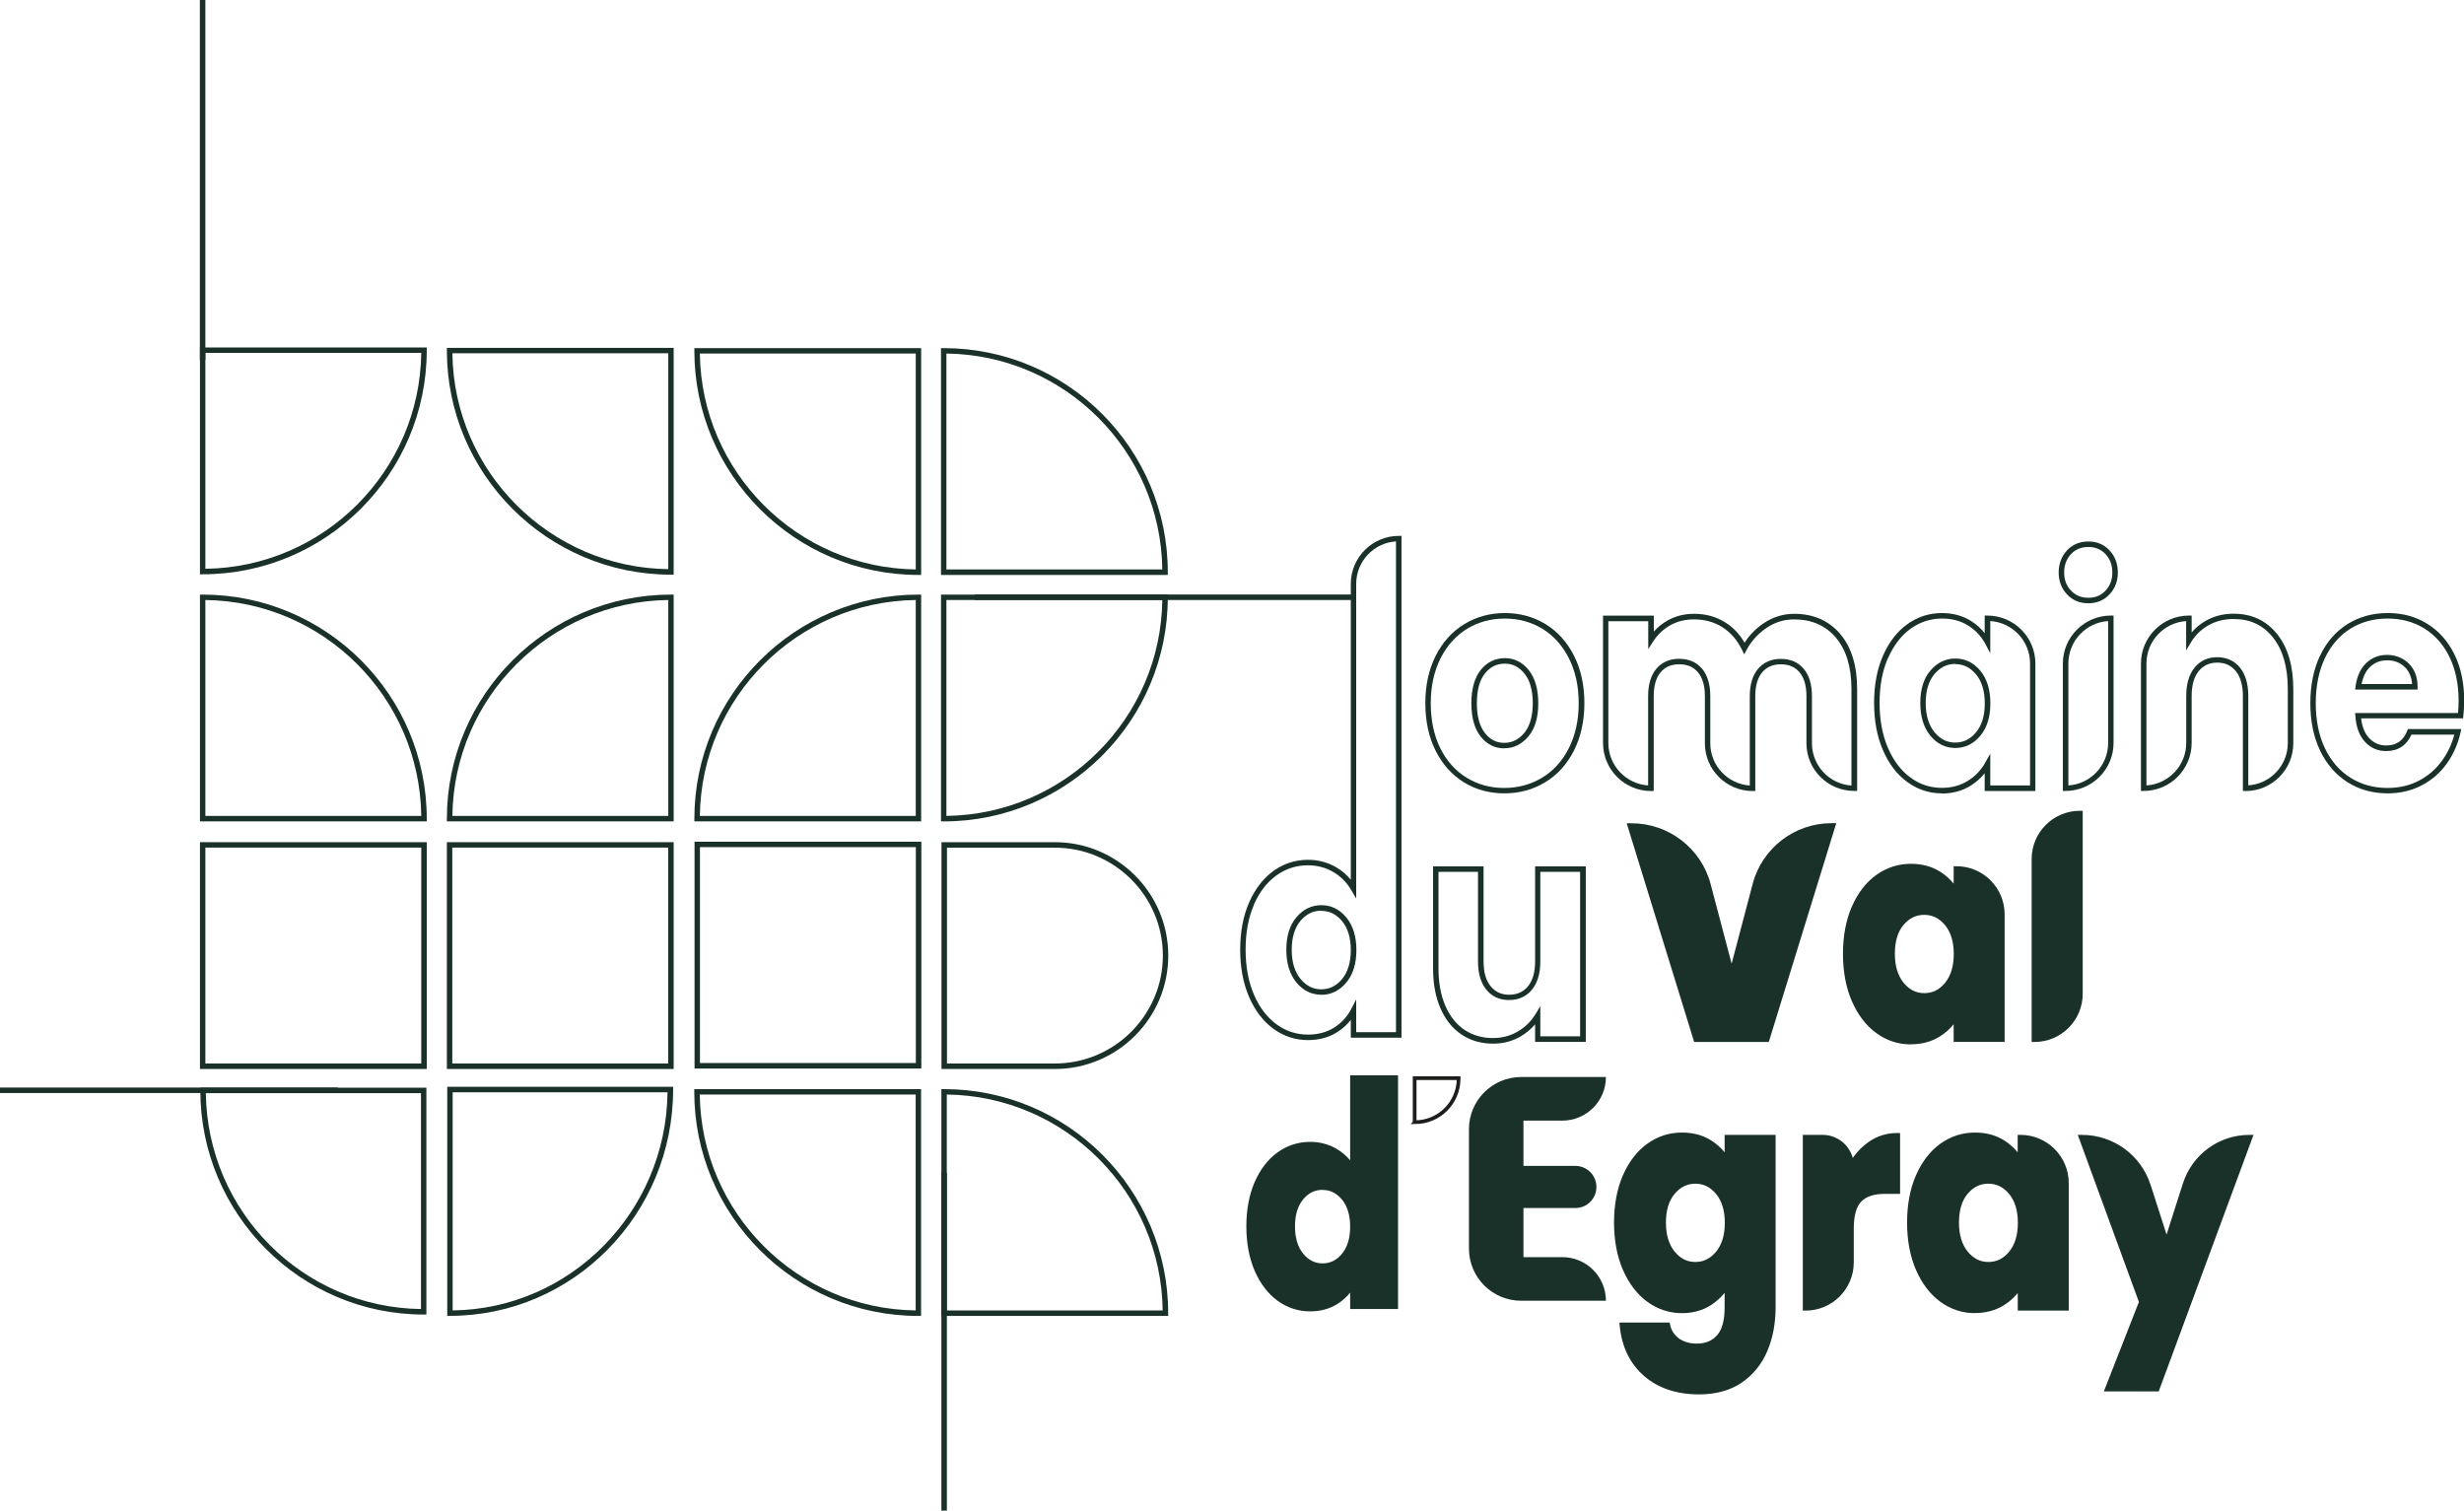 <svg xmlns="http://www.w3.org/2000/svg" id="Calque_2" data-name="Calque 2" viewBox="0 0 264.44 162.11"><defs><style>      .cls-1 {        fill: #1a3129;      }      .cls-2 {        fill: none;        stroke: #1d1d1b;        stroke-miterlimit: 10;        stroke-width: .4px;      }    </style></defs><g id="Calque_1-2" data-name="Calque 1"><g><g><path class="cls-1" d="m98.86,61.7h-.29c-13.26,0-24.05-10.79-24.05-24.05v-.29h24.34v24.34Zm-23.75-23.76c.16,12.71,10.46,23.01,23.17,23.17v-23.17h-23.17Z"></path><path class="cls-1" d="m101.28,61.7h-.29v-24.34h.29c13.26,0,24.05,10.79,24.05,24.05v.29h-24.05Zm.29-.59h23.17c-.16-12.71-10.46-23.01-23.17-23.17v23.17Z"></path><path class="cls-1" d="m72.3,61.67h-.29c-13.26,0-24.05-10.79-24.05-24.05v-.29h24.34v24.34Zm-23.75-23.76c.16,12.7,10.46,23.01,23.17,23.17v-23.17h-23.17Z"></path><path class="cls-1" d="m21.75,61.63h-.29v-24.34h24.34v.29c0,13.26-10.79,24.05-24.05,24.05Zm.29-23.76v23.17c12.7-.16,23.01-10.46,23.17-23.17h-23.17Z"></path><path class="cls-1" d="m98.86,88.15h-24.34v-.29c0-13.26,10.79-24.05,24.05-24.05h.29v24.34Zm-23.75-.59h23.17v-23.17c-12.71.16-23.01,10.46-23.17,23.17Z"></path><path class="cls-1" d="m101.28,88.15h-.29v-24.34h24.34v.29c0,13.26-10.79,24.05-24.05,24.05Zm.29-23.76v23.17c12.7-.16,23.01-10.46,23.17-23.17h-23.17Z"></path><path class="cls-1" d="m113.21,114.72h-12.17v-24.34h12.17c6.71,0,12.17,5.46,12.17,12.17s-5.46,12.17-12.17,12.17Zm-11.58-.59h11.58c6.39,0,11.59-5.2,11.59-11.58s-5.2-11.58-11.59-11.58h-11.58v23.17Z"></path><path class="cls-1" d="m98.88,114.67h-24.34v-24.34h24.34v24.34Zm-23.76-.59h23.17v-23.17h-23.17v23.17Z"></path><path class="cls-1" d="m72.3,114.72h-24.34v-24.34h24.34v24.34Zm-23.76-.59h23.17v-23.17h-23.17v23.17Z"></path><path class="cls-1" d="m72.3,88.15h-24.34v-.29c0-13.26,10.79-24.05,24.05-24.05h.29v24.34Zm-23.75-.59h23.17v-23.17c-12.7.16-23.01,10.46-23.17,23.17Z"></path><path class="cls-1" d="m45.8,114.72h-24.34v-24.34h24.34v24.34Zm-23.76-.59h23.17v-23.17h-23.17v23.17Z"></path><path class="cls-1" d="m45.8,88.15h-24.34v-24.34h.29c13.26,0,24.05,10.79,24.05,24.05v.29Zm-23.76-.59h23.17c-.16-12.71-10.46-23.01-23.17-23.17v23.17Z"></path><path class="cls-1" d="m45.76,141.07h-.29c-13.22,0-23.97-10.79-23.97-24.05v-.29h24.26v24.34Zm-23.67-23.76c.16,12.71,10.42,23.01,23.09,23.17v-23.17h-23.09Z"></path><path class="cls-1" d="m98.85,141.22h-.29c-13.26,0-24.05-10.79-24.05-24.05v-.29h24.34v24.34Zm-23.75-23.76c.16,12.7,10.46,23.01,23.17,23.17v-23.17h-23.17Z"></path><path class="cls-1" d="m125.37,141.22h-24.34v-24.34h.29c13.26,0,24.05,10.79,24.05,24.05v.29Zm-23.76-.59h23.17c-.16-12.7-10.46-23.01-23.17-23.17v23.17Z"></path><path class="cls-1" d="m48.29,141.22h-.29v-24.59h24.24v.29c0,13.4-10.74,24.29-23.94,24.29Zm.29-24v23.41c12.65-.16,22.91-10.57,23.06-23.41h-23.06Z"></path><rect class="cls-1" x="21.45" width=".59" height="38.62"></rect><rect class="cls-1" x="101.03" y="125.86" width=".59" height="36.25"></rect><g><g><g><path class="cls-1" d="m161.44,85.14c-1.6,0-3.06-.4-4.34-1.19-1.28-.79-2.3-1.93-3.03-3.39-.73-1.45-1.1-3.17-1.1-5.1s.37-3.62,1.11-5.08c.74-1.47,1.78-2.62,3.07-3.4,1.29-.79,2.76-1.19,4.36-1.19s3.07.4,4.36,1.19c1.29.79,2.32,1.93,3.06,3.4.74,1.46,1.11,3.17,1.11,5.08s-.38,3.62-1.12,5.09c-.75,1.47-1.79,2.62-3.09,3.4-1.3.79-2.77,1.19-4.37,1.19Zm.06-18.76c-1.49,0-2.85.37-4.05,1.1-1.19.73-2.15,1.79-2.85,3.17-.69,1.38-1.05,3-1.05,4.82s.35,3.47,1.03,4.84c.68,1.36,1.63,2.42,2.82,3.15h0c1.19.73,2.54,1.1,4.03,1.1s2.86-.37,4.07-1.1c1.21-.73,2.17-1.79,2.87-3.17.7-1.38,1.06-3,1.06-4.82s-.35-3.44-1.05-4.82c-.69-1.37-1.65-2.44-2.84-3.17-1.2-.73-2.56-1.1-4.05-1.1Zm-.06,13.93c-1.02,0-1.87-.43-2.55-1.29-.65-.83-.98-2.03-.98-3.55s.34-2.74,1-3.57c.68-.84,1.55-1.27,2.59-1.27s1.88.43,2.57,1.29c.67.83,1.02,2.03,1.02,3.55s-.35,2.72-1.05,3.55h0c-.71.85-1.58,1.28-2.6,1.28Zm.06-9.09c-.86,0-1.56.34-2.13,1.05-.58.72-.87,1.79-.87,3.2s.29,2.46.86,3.19c.56.72,1.25,1.06,2.08,1.06s1.55-.35,2.15-1.07h0c.6-.73.91-1.8.91-3.18s-.3-2.46-.89-3.18c-.58-.72-1.27-1.07-2.11-1.07Z"></path><path class="cls-1" d="m199.28,84.88h-.29c-2.83,0-5.12-2.3-5.12-5.12v-5.07c0-1.1-.25-1.96-.74-2.54-.49-.58-1.14-.86-2-.86s-1.52.28-2.01.86c-.49.59-.74,1.44-.74,2.54v10.2h-.29c-2.82,0-5.12-2.3-5.12-5.12v-5.08c0-1.1-.25-1.95-.74-2.54-.49-.58-1.14-.86-2.01-.86s-1.52.28-2,.86c-.49.58-.74,1.44-.74,2.54v10.2h-.29c-2.84,0-5.15-2.31-5.15-5.15v-13.67h5.45v1.71c.42-.48.92-.88,1.49-1.2.84-.47,1.79-.71,2.84-.71,1.25,0,2.37.31,3.35.93.84.53,1.53,1.26,2.06,2.17.54-.84,1.23-1.54,2.07-2.1.99-.66,2.09-1,3.26-1,2.05,0,3.71.73,4.93,2.16h0c1.21,1.42,1.82,3.41,1.82,5.91v10.95Zm-26.67-18.24v13.09c0,2.42,1.89,4.4,4.27,4.56v-9.6c0-1.24.3-2.23.88-2.92.6-.71,1.42-1.07,2.45-1.07s1.86.36,2.46,1.07c.58.7.88,1.68.88,2.92v5.08c0,2.4,1.88,4.37,4.24,4.53v-9.6c0-1.24.3-2.22.88-2.92.6-.71,1.42-1.07,2.46-1.07s1.86.36,2.45,1.07c.58.69.88,1.67.88,2.92v5.07c0,2.4,1.88,4.38,4.24,4.53v-10.35c0-2.36-.56-4.22-1.68-5.53-1.1-1.3-2.61-1.95-4.48-1.95-1.05,0-2.04.3-2.93.9-.9.6-1.63,1.39-2.15,2.35l-.27.5-.25-.51c-.5-1.03-1.21-1.84-2.09-2.4-.88-.56-1.91-.84-3.04-.84-.95,0-1.81.21-2.55.63-.75.42-1.36,1-1.83,1.72l-.54.84v-2.99h-4.27Z"></path><path class="cls-1" d="m208.39,85.14c-1.34,0-2.59-.41-3.7-1.22-1.1-.8-1.98-1.95-2.61-3.42-.63-1.45-.95-3.16-.95-5.07s.32-3.61.95-5.05h0c.64-1.46,1.51-2.6,2.61-3.39,1.11-.8,2.36-1.2,3.72-1.2,1.17,0,2.21.28,3.09.83.59.36,1.09.81,1.5,1.33v-1.89h.29c2.84,0,5.15,2.31,5.15,5.15v13.68h-5.44v-1.91c-.42.53-.93.98-1.53,1.35-.89.55-1.93.83-3.09.83Zm-5.77-14.53c-.6,1.37-.9,2.99-.9,4.82s.3,3.45.9,4.84c.59,1.37,1.41,2.44,2.42,3.18,1,.73,2.13,1.1,3.35,1.1,1.05,0,1.99-.25,2.78-.74.8-.49,1.43-1.15,1.88-1.95l.55-.98v3.41h4.27v-13.09c0-2.42-1.89-4.4-4.27-4.55v3.45l-.55-1.03c-.43-.8-1.05-1.46-1.84-1.95-.79-.49-1.73-.74-2.78-.74-1.24,0-2.37.37-3.38,1.09-1.01.73-1.82,1.79-2.42,3.15h0Zm7.22,9.66c-1.06,0-1.96-.45-2.68-1.33-.71-.87-1.07-2.04-1.07-3.5s.36-2.63,1.08-3.47c.73-.86,1.63-1.3,2.68-1.3s1.96.44,2.68,1.31c.71.86,1.08,2.03,1.08,3.49s-.36,2.63-1.08,3.49c-.73.87-1.63,1.31-2.68,1.31Zm0-9.02c-.88,0-1.61.36-2.23,1.09-.62.74-.94,1.78-.94,3.1s.32,2.37.94,3.13c.62.75,1.35,1.12,2.23,1.12s1.61-.36,2.23-1.1c.63-.75.94-1.8.94-3.11s-.32-2.36-.94-3.11c-.62-.74-1.35-1.1-2.23-1.1Z"></path><path class="cls-1" d="m221.68,84.88h-.29v-13.67c0-2.84,2.31-5.15,5.15-5.15h.29v13.67c0,2.84-2.31,5.15-5.15,5.15Zm4.57-18.23c-2.38.15-4.27,2.14-4.27,4.56v13.08c2.38-.15,4.27-2.14,4.27-4.56v-13.08Zm-2.12-1.91c-.93,0-1.71-.32-2.3-.96h0c-.59-.63-.89-1.42-.89-2.34s.3-1.74.89-2.37c.59-.64,1.37-.96,2.3-.96s1.68.32,2.27.96c.59.63.89,1.43.89,2.37s-.3,1.71-.89,2.34c-.59.64-1.36.96-2.27.96Zm-1.87-1.36c.49.52,1.1.77,1.87.77s1.36-.25,1.84-.77c.49-.53.73-1.16.73-1.94s-.24-1.45-.73-1.97c-.49-.52-1.09-.77-1.84-.77s-1.39.25-1.87.77c-.49.53-.73,1.17-.73,1.97s.24,1.41.73,1.94h0Z"></path><path class="cls-1" d="m241,84.88h-.29v-10.2c0-1.14-.26-2.04-.76-2.66-.5-.61-1.15-.91-1.99-.91s-1.49.3-1.99.91c-.5.62-.76,1.51-.76,2.66v5.05c0,2.84-2.31,5.15-5.15,5.15h-.29v-13.67c0-2.84,2.31-5.15,5.15-5.15h.29v1.81c.43-.51.95-.93,1.55-1.27.87-.49,1.87-.74,2.96-.74,1.94,0,3.51.74,4.67,2.19,1.14,1.43,1.73,3.41,1.73,5.89v5.83c0,2.82-2.3,5.12-5.12,5.12Zm-6.37-18.23c-2.38.15-4.27,2.14-4.27,4.56v13.08c2.38-.15,4.27-2.14,4.27-4.56v-5.05c0-1.28.3-2.3.89-3.03.61-.75,1.43-1.12,2.44-1.12s1.84.38,2.44,1.12c.59.73.89,1.75.89,3.03v9.6c2.36-.15,4.24-2.12,4.24-4.53v-5.83c0-2.34-.54-4.2-1.6-5.52-1.06-1.32-2.44-1.97-4.22-1.97-.99,0-1.88.22-2.67.66-.78.44-1.42,1.05-1.88,1.81l-.54.89v-3.16Z"></path><path class="cls-1" d="m256.25,85.14c-1.6,0-3.05-.4-4.3-1.19-1.25-.79-2.25-1.93-2.95-3.39-.7-1.45-1.05-3.16-1.05-5.1s.35-3.65,1.04-5.09c.69-1.46,1.68-2.6,2.94-3.39,1.25-.79,2.71-1.19,4.33-1.19s3.01.39,4.25,1.16c1.24.77,2.21,1.87,2.91,3.29.69,1.41,1.04,3.07,1.04,4.93,0,.52-.03,1.06-.09,1.66l-.03.26h-10.94c.1.91.39,1.61.85,2.11.51.54,1.11.8,1.85.8,1.09,0,1.83-.52,2.25-1.58l.07-.18h5.73l-.08.36c-.27,1.23-.77,2.36-1.48,3.35-.71.99-1.62,1.78-2.7,2.34-1.08.56-2.3.85-3.63.85Zm0-18.76c-1.51,0-2.86.37-4.02,1.1s-2.07,1.79-2.72,3.15c-.65,1.37-.98,3-.98,4.84s.33,3.47.99,4.84c.65,1.36,1.57,2.42,2.73,3.15s2.5,1.1,3.99,1.1c1.23,0,2.36-.26,3.36-.78,1-.52,1.84-1.25,2.5-2.17.6-.83,1.03-1.76,1.3-2.77h-4.6c-.53,1.17-1.45,1.76-2.72,1.76-.9,0-1.66-.33-2.27-.99-.6-.65-.95-1.58-1.03-2.78l-.02-.31h11.04c.04-.48.06-.92.06-1.34,0-1.77-.33-3.35-.98-4.68-.64-1.32-1.55-2.34-2.69-3.05s-2.47-1.07-3.94-1.07Zm3.22,7.62h-6.71l.04-.33c.14-1.06.52-1.9,1.12-2.49.62-.6,1.38-.9,2.26-.9s1.71.31,2.34.93c.62.62.94,1.46.94,2.5v.29Zm-6.03-.59h5.43c-.05-.74-.3-1.33-.75-1.79-.52-.51-1.15-.76-1.92-.76s-1.35.24-1.86.73c-.44.43-.74,1.04-.89,1.82Z"></path><path class="cls-1" d="m160.22,112c-1.27,0-2.4-.33-3.37-.98-.97-.65-1.73-1.6-2.26-2.82-.53-1.21-.79-2.64-.79-4.27v-10.95h5.42v10.2c0,1.15.25,2.04.76,2.66.5.61,1.15.91,1.99.91s1.52-.3,2.02-.91c.5-.62.76-1.51.76-2.66v-10.2h5.44v18.83h-5.44v-1.88c-.44.51-.96.94-1.56,1.3-.88.51-1.87.77-2.95.77Zm-5.84-18.44v10.36c0,1.54.25,2.9.74,4.03.49,1.12,1.18,1.98,2.05,2.57.87.58,1.9.88,3.05.88.97,0,1.86-.23,2.65-.69.8-.47,1.44-1.09,1.9-1.84l.54-.89v3.23h4.27v-17.65h-4.27v9.61c0,1.29-.3,2.3-.89,3.03-.6.74-1.44,1.12-2.47,1.12s-1.84-.38-2.44-1.12c-.59-.72-.89-1.74-.89-3.03v-9.61h-4.24Z"></path><g><path class="cls-1" d="m185.86,104.92l2.63-9.97c.97-3.67,4.29-6.22,8.08-6.22h0l-7,22.7h-7.46l-7-22.7h0c3.81,0,7.15,2.57,8.12,6.25l2.63,9.94Z"></path><path class="cls-1" d="m189.85,111.82h-8.03l-7.24-23.47h.52c3.98,0,7.48,2.69,8.49,6.54l2.25,8.53,2.26-8.57c1.01-3.83,4.49-6.51,8.45-6.51h.52l-7.24,23.47Zm-7.46-.77h6.89l6.76-21.92c-3.39.22-6.3,2.59-7.18,5.92l-3.01,11.38-3-11.34c-.88-3.34-3.81-5.73-7.22-5.95l6.76,21.92Z"></path></g><g><path class="cls-1" d="m199.02,97.42c.62-1.42,1.45-2.51,2.51-3.27s2.24-1.14,3.55-1.14c1.12,0,2.1.26,2.94.78.84.52,1.49,1.21,1.95,2.06v-2.58h0c2.68,0,4.86,2.17,4.86,4.86v13.38h-4.86v-2.58c-.48.85-1.13,1.54-1.98,2.06-.84.52-1.82.78-2.94.78-1.29,0-2.46-.39-3.52-1.16s-1.9-1.87-2.51-3.3-.92-3.08-.92-4.95.31-3.52.92-4.94Zm9.94,1.67c-.67-.81-1.49-1.21-2.46-1.21s-1.79.4-2.46,1.19c-.67.8-1.01,1.89-1.01,3.29s.34,2.5,1.01,3.32c.67.82,1.49,1.23,2.46,1.23s1.79-.4,2.46-1.21c.67-.81,1.01-1.91,1.01-3.3s-.34-2.5-1.01-3.3Z"></path><path class="cls-1" d="m205.06,112.08c-1.35,0-2.59-.41-3.7-1.22-1.1-.8-1.98-1.96-2.62-3.43-.63-1.46-.95-3.16-.95-5.07s.32-3.61.95-5.06h0c.64-1.46,1.52-2.61,2.62-3.4,1.11-.8,2.37-1.2,3.73-1.2,1.17,0,2.22.28,3.1.83.58.36,1.07.79,1.48,1.3v-1.87h.31c2.85,0,5.16,2.32,5.16,5.16v13.69h-5.47v-1.89c-.42.52-.92.96-1.5,1.32-.89.55-1.93.83-3.1.83Zm-5.75-14.54c-.59,1.37-.89,2.99-.89,4.81s.3,3.45.9,4.83c.59,1.37,1.4,2.44,2.41,3.17,1,.73,2.13,1.1,3.34,1.1,1.05,0,1.99-.25,2.78-.74.79-.49,1.42-1.15,1.87-1.95l.58-1.03v3.46h4.24v-13.08c0-2.4-1.87-4.38-4.24-4.54v3.49l-.58-1.08c-.43-.8-1.04-1.45-1.84-1.94-.79-.49-1.72-.74-2.78-.74-1.23,0-2.37.37-3.37,1.09-1.01.72-1.82,1.78-2.41,3.14h0Zm7.2,9.66c-1.06,0-1.97-.45-2.7-1.34-.71-.87-1.08-2.05-1.08-3.51s.36-2.64,1.08-3.49c.73-.86,1.63-1.3,2.69-1.3s1.97.44,2.7,1.32h0c.72.86,1.08,2.04,1.08,3.5s-.36,2.64-1.08,3.5c-.73.88-1.64,1.32-2.7,1.32Zm0-9.02c-.88,0-1.6.35-2.22,1.08-.62.73-.93,1.77-.93,3.09s.32,2.36.94,3.12c.61.75,1.34,1.11,2.22,1.11s1.61-.36,2.22-1.1c.62-.75.94-1.79.94-3.1s-.32-2.36-.94-3.1c-.62-.74-1.34-1.1-2.22-1.1Z"></path></g><g><path class="cls-1" d="m223.21,87.32v19.33c0,2.68-2.17,4.86-4.86,4.86h0v-19.33c0-2.68,2.17-4.86,4.86-4.86h0Z"></path><path class="cls-1" d="m218.35,111.82h-.31v-19.64c0-2.85,2.32-5.17,5.17-5.17h.31v19.64c0,2.85-2.32,5.17-5.17,5.17Zm4.55-24.18c-2.36.16-4.24,2.13-4.24,4.54v19.01c2.36-.16,4.24-2.13,4.24-4.54v-19.01Z"></path></g><g><path class="cls-1" d="m183.46,122.63c.84.52,1.49,1.21,1.95,2.06v-2.58h4.86v18.21c0,1.68-.29,3.2-.87,4.56-.58,1.36-1.46,2.44-2.64,3.25-1.18.81-2.66,1.21-4.42,1.21-2.35,0-4.25-.64-5.71-1.91-1.46-1.27-2.29-3-2.5-5.18h4.8c.15.7.51,1.25,1.08,1.65.57.4,1.27.6,2.1.6,1,0,1.8-.33,2.4-1,.6-.67.9-1.73.9-3.19v-2.58c-.48.85-1.13,1.54-1.96,2.08-.83.53-1.81.8-2.93.8-1.31,0-2.49-.39-3.55-1.16-1.06-.77-1.9-1.87-2.51-3.3s-.92-3.08-.92-4.95.31-3.52.92-4.94c.62-1.42,1.45-2.51,2.51-3.27s2.24-1.14,3.55-1.14c1.12,0,2.1.26,2.94.78Zm.94,5.3c-.67-.81-1.49-1.21-2.46-1.21s-1.79.4-2.46,1.19c-.67.8-1.01,1.89-1.01,3.29s.34,2.5,1.01,3.32c.67.82,1.49,1.23,2.46,1.23s1.79-.4,2.46-1.21c.67-.81,1.01-1.91,1.01-3.3s-.34-2.5-1.01-3.3Z"></path><path class="cls-1" d="m182.34,149.64c-2.41,0-4.4-.67-5.91-1.99-1.51-1.32-2.39-3.13-2.6-5.38l-.03-.34h5.39l.05.24c.13.62.45,1.1.95,1.47.51.36,1.16.55,1.92.55.92,0,1.63-.29,2.17-.9.54-.6.81-1.61.81-2.98v-1.57c-.41.51-.91.96-1.48,1.33-.88.56-1.92.85-3.09.85-1.37,0-2.62-.41-3.73-1.22-1.1-.8-1.98-1.96-2.62-3.43-.63-1.46-.95-3.17-.95-5.07s.32-3.61.95-5.06c.64-1.47,1.52-2.61,2.62-3.4,1.11-.8,2.36-1.2,3.73-1.2,1.17,0,2.22.28,3.1.83.57.36,1.07.79,1.47,1.29v-1.87h5.47v18.52c0,1.71-.3,3.29-.89,4.68-.6,1.41-1.52,2.55-2.75,3.39-1.23.84-2.77,1.26-4.59,1.26Zm-7.86-7.09c.25,1.93,1.04,3.49,2.36,4.64,1.4,1.22,3.25,1.84,5.51,1.84,1.69,0,3.12-.39,4.24-1.15,1.13-.77,1.98-1.82,2.53-3.12.56-1.32.84-2.81.84-4.44v-17.9h-4.24v3.51l-.58-1.09c-.43-.8-1.04-1.45-1.84-1.94h0c-.79-.49-1.72-.74-2.78-.74-1.23,0-2.37.36-3.37,1.08-1.01.72-1.82,1.78-2.41,3.14-.59,1.37-.9,2.99-.9,4.81s.3,3.45.9,4.83c.59,1.37,1.4,2.44,2.41,3.17,1,.73,2.14,1.1,3.37,1.1,1.05,0,1.98-.25,2.76-.75.79-.51,1.41-1.17,1.86-1.97l.58-1.04v3.77c0,1.53-.33,2.67-.97,3.39-.66.73-1.54,1.1-2.63,1.1-.89,0-1.66-.22-2.28-.66-.56-.4-.95-.94-1.14-1.59h-4.21Zm7.47-6.5c-1.06,0-1.97-.45-2.7-1.34-.71-.87-1.08-2.05-1.08-3.51s.36-2.64,1.08-3.49c.73-.86,1.63-1.3,2.69-1.3s1.96.44,2.69,1.32h0c.72.86,1.08,2.04,1.08,3.5s-.36,2.64-1.08,3.5c-.73.88-1.64,1.32-2.69,1.32Zm0-9.02c-.88,0-1.6.35-2.22,1.08-.62.74-.94,1.77-.94,3.09s.32,2.36.94,3.12c.61.75,1.34,1.11,2.22,1.11s1.6-.36,2.22-1.1c.62-.75.94-1.79.94-3.1s-.32-2.36-.94-3.1c-.62-.74-1.34-1.1-2.22-1.1Z"></path></g><g><path class="cls-1" d="m200.77,122.77c.85-.58,1.8-.87,2.84-.87v5.91h-1.34c-1.21,0-2.12.3-2.73.9-.61.6-.91,1.65-.91,3.15v3.61c0,2.68-2.17,4.86-4.86,4.86h0v-18.24h1.82c1.68,0,3.04,1.36,3.04,3.04h0c.57-1,1.28-1.79,2.13-2.37Z"></path><path class="cls-1" d="m193.79,140.65h-.31v-18.86h2.13c1.54,0,2.84,1.05,3.23,2.47.5-.71,1.09-1.29,1.76-1.75.9-.61,1.91-.92,3.01-.92h.31v6.53h-1.64c-1.12,0-1.97.27-2.51.81-.54.54-.82,1.52-.82,2.94v3.61c0,2.85-2.32,5.17-5.17,5.17Zm.31-18.24v17.61c2.36-.16,4.24-2.13,4.24-4.54v-3.61c0-1.6.33-2.71,1-3.37.66-.66,1.65-.99,2.94-.99h1.03v-5.29c-.85.05-1.65.32-2.36.8-.81.55-1.49,1.31-2.03,2.27l-.58,1.02v-1.17c0-1.51-1.22-2.73-2.73-2.73h-1.51Z"></path></g><g><path class="cls-1" d="m205.9,126.26c.62-1.42,1.45-2.51,2.51-3.27s2.24-1.14,3.55-1.14c1.12,0,2.1.26,2.94.78.84.52,1.49,1.21,1.95,2.06v-2.58h0c2.68,0,4.86,2.17,4.86,4.86v13.38h-4.86v-2.58c-.48.85-1.13,1.54-1.98,2.06-.84.52-1.82.78-2.94.78-1.29,0-2.46-.39-3.52-1.16-1.06-.77-1.9-1.87-2.51-3.3s-.92-3.08-.92-4.95.31-3.52.92-4.94Zm9.94,1.67c-.67-.81-1.49-1.21-2.46-1.21s-1.79.4-2.46,1.19c-.67.8-1.01,1.89-1.01,3.29s.34,2.5,1.01,3.32c.67.82,1.49,1.23,2.46,1.23s1.79-.4,2.46-1.21c.67-.81,1.01-1.91,1.01-3.3s-.34-2.5-1.01-3.3Z"></path><path class="cls-1" d="m211.94,140.92c-1.35,0-2.59-.41-3.7-1.22-1.1-.8-1.98-1.96-2.62-3.43-.63-1.46-.95-3.16-.95-5.07s.32-3.62.95-5.06c.64-1.46,1.52-2.61,2.62-3.4,1.11-.8,2.36-1.2,3.73-1.2,1.17,0,2.22.28,3.1.83.57.36,1.07.79,1.47,1.29v-1.87h.31c2.85,0,5.17,2.32,5.17,5.17v13.69h-5.47v-1.89c-.42.52-.92.96-1.5,1.32-.89.55-1.93.83-3.1.83Zm.03-18.76c-1.23,0-2.37.36-3.37,1.08-1.01.72-1.82,1.78-2.41,3.14h0c-.59,1.37-.9,2.98-.9,4.81s.3,3.45.9,4.83c.59,1.37,1.4,2.44,2.41,3.17,1,.73,2.13,1.1,3.34,1.1,1.05,0,1.99-.25,2.78-.74.79-.49,1.42-1.14,1.87-1.95l.58-1.03v3.46h4.24v-13.08c0-2.4-1.87-4.38-4.24-4.54v3.49l-.58-1.08c-.43-.8-1.05-1.45-1.84-1.94-.79-.49-1.72-.74-2.78-.74Zm1.42,13.89c-1.06,0-1.97-.45-2.69-1.34-.72-.87-1.08-2.05-1.08-3.51s.36-2.63,1.08-3.49c.73-.86,1.64-1.3,2.69-1.3s1.97.44,2.7,1.32h0c.72.86,1.08,2.04,1.08,3.5s-.36,2.64-1.08,3.5c-.73.88-1.64,1.32-2.7,1.32Zm0-9.02c-.88,0-1.6.35-2.22,1.08-.62.74-.93,1.77-.93,3.09s.32,2.36.94,3.12c.62.75,1.34,1.11,2.22,1.11s1.61-.36,2.22-1.1c.62-.75.94-1.79.94-3.1s-.32-2.36-.94-3.1c-.62-.74-1.34-1.1-2.22-1.1Z"></path></g><g><path class="cls-1" d="m241.42,122.1l-9.94,26.9h-5.23l3.64-9.28-6.45-17.62h0c3.23,0,6.1,2.09,7.08,5.16l2,6.24,2.04-6.4c.95-2.98,3.72-5.01,6.85-5.01h0Z"></path><path class="cls-1" d="m231.69,149.32h-5.9l3.76-9.6-6.56-17.93h.44c3.38,0,6.34,2.16,7.38,5.38l1.71,5.32,1.75-5.48c1-3.12,3.87-5.22,7.14-5.22h.44l-10.17,27.52Zm-4.99-.62h4.56l9.71-26.27c-2.82.18-5.24,2.06-6.11,4.78l-2.33,7.32-2.3-7.16c-.91-2.82-3.42-4.76-6.34-4.94l6.33,17.3-3.51,8.97Z"></path></g></g><path class="cls-1" d="m140.38,111.62c-1.36,0-2.62-.41-3.72-1.22-1.1-.8-1.98-1.95-2.61-3.42-.63-1.46-.95-3.16-.95-5.07s.32-3.61.95-5.05h0c.64-1.46,1.52-2.6,2.61-3.39,1.11-.8,2.36-1.2,3.72-1.2,1.09,0,2.1.27,3,.79.62.36,1.15.81,1.59,1.35v-31.75c0-2.84,2.31-5.15,5.15-5.15h.29v53.85h-5.44v-1.91c-.41.53-.91.98-1.5,1.34-.88.55-1.92.83-3.09.83Zm-5.8-14.53c-.6,1.37-.9,2.99-.9,4.82s.3,3.45.9,4.84c.59,1.37,1.41,2.44,2.42,3.18,1,.73,2.14,1.1,3.38,1.1,1.06,0,1.99-.25,2.78-.74.79-.49,1.41-1.16,1.84-1.98l.55-1.06v3.52h4.27v-52.67c-2.38.15-4.27,2.14-4.27,4.55v33.78l-.55-.94c-.47-.8-1.12-1.45-1.93-1.92-.81-.47-1.72-.71-2.71-.71-1.24,0-2.38.37-3.38,1.09-1.01.73-1.82,1.78-2.42,3.15h0Zm7.22,9.66c-1.06,0-1.96-.45-2.68-1.33-.71-.87-1.07-2.04-1.07-3.5s.36-2.63,1.08-3.48c.73-.86,1.63-1.3,2.68-1.3s1.96.44,2.68,1.32h0c.71.86,1.08,2.03,1.08,3.49s-.36,2.63-1.08,3.49c-.73.87-1.63,1.32-2.68,1.32Zm0-9.02c-.88,0-1.61.36-2.23,1.09-.62.74-.94,1.78-.94,3.1s.32,2.37.94,3.13c.62.75,1.35,1.12,2.23,1.12s1.61-.36,2.23-1.1c.62-.75.94-1.8.94-3.11s-.32-2.36-.94-3.11h0c-.62-.74-1.35-1.1-2.23-1.1Z"></path></g><g><path class="cls-1" d="m134.92,126.97c.58-1.33,1.36-2.35,2.36-3.07s2.11-1.07,3.33-1.07c.98,0,1.87.24,2.68.71s1.44,1.1,1.91,1.9v-9.75h4.56v24.5h-4.56v-2.45c-.43.82-1.04,1.47-1.83,1.96-.79.49-1.71.74-2.76.74-1.23,0-2.34-.36-3.33-1.09-1-.73-1.78-1.76-2.36-3.1-.58-1.34-.87-2.89-.87-4.65s.29-3.3.87-4.63Zm9.33,1.56c-.63-.76-1.4-1.13-2.31-1.13s-1.68.37-2.3,1.12c-.63.75-.95,1.77-.95,3.08s.32,2.35.95,3.11c.63.77,1.4,1.15,2.3,1.15s1.68-.38,2.31-1.13c.63-.76.95-1.79.95-3.1s-.32-2.34-.95-3.1Z"></path><path class="cls-1" d="m140.61,140.73c-1.28,0-2.46-.38-3.5-1.14-1.03-.75-1.86-1.84-2.46-3.22-.59-1.37-.89-2.97-.89-4.76s.3-3.39.89-4.75h0c.6-1.37,1.42-2.44,2.46-3.19,1.04-.75,2.22-1.13,3.5-1.13,1.02,0,1.97.25,2.82.74.57.33,1.06.75,1.47,1.24v-9.12h5.14v25.08h-5.14v-1.76c-.38.48-.85.89-1.39,1.23-.83.52-1.81.78-2.91.78Zm-5.43-13.64c-.56,1.28-.84,2.8-.84,4.52s.28,3.24.84,4.53c.56,1.29,1.32,2.29,2.26,2.98.94.69,2,1.03,3.16,1.03.99,0,1.87-.23,2.6-.69.74-.46,1.32-1.08,1.73-1.85l.55-1.04v3.34h3.98v-23.92h-3.98v10.54l-.54-.93c-.44-.75-1.04-1.36-1.8-1.8-.76-.44-1.61-.67-2.53-.67-1.16,0-2.22.34-3.16,1.02-.95.68-1.71,1.67-2.26,2.95h0Zm6.76,9.07c-1,0-1.85-.42-2.53-1.26-.67-.82-1.01-1.93-1.01-3.3s.34-2.47,1.01-3.27c.68-.81,1.53-1.22,2.53-1.22s1.84.42,2.53,1.24h0c.67.81,1.01,1.91,1.01,3.28s-.34,2.47-1.01,3.28c-.69.82-1.54,1.24-2.53,1.24Zm0-8.47c-.83,0-1.51.33-2.08,1.02-.58.69-.88,1.66-.88,2.9s.3,2.22.88,2.93c.58.7,1.26,1.04,2.08,1.04s1.51-.34,2.08-1.03c.58-.7.88-1.68.88-2.91s-.3-2.21-.88-2.91c-.58-.69-1.26-1.03-2.08-1.03Z"></path></g></g><rect class="cls-1" y="116.71" width="36.25" height=".59"></rect><rect class="cls-1" x="104.61" y="63.8" width="40.61" height=".59"></rect><path class="cls-2" d="m151.88,120.42h-.06v-4.72h4.72v.06c0,2.57-2.09,4.67-4.67,4.67Z"></path></g><path class="cls-1" d="m163.5,120.27v4.85h5.57c1.25,0,2.26,1.01,2.26,2.26h0c0,1.25-1.01,2.26-2.26,2.26h-5.57s0,5.27,0,5.27h4.17c2.59,0,4.68,2.1,4.68,4.68h0s-9.1,0-9.1,0c-3.09,0-5.6-2.51-5.6-5.6v-12.81c0-3.09,2.51-5.6,5.6-5.6h9.1c0,2.59-2.1,4.68-4.68,4.68h-4.17Z"></path></g></g></svg>
